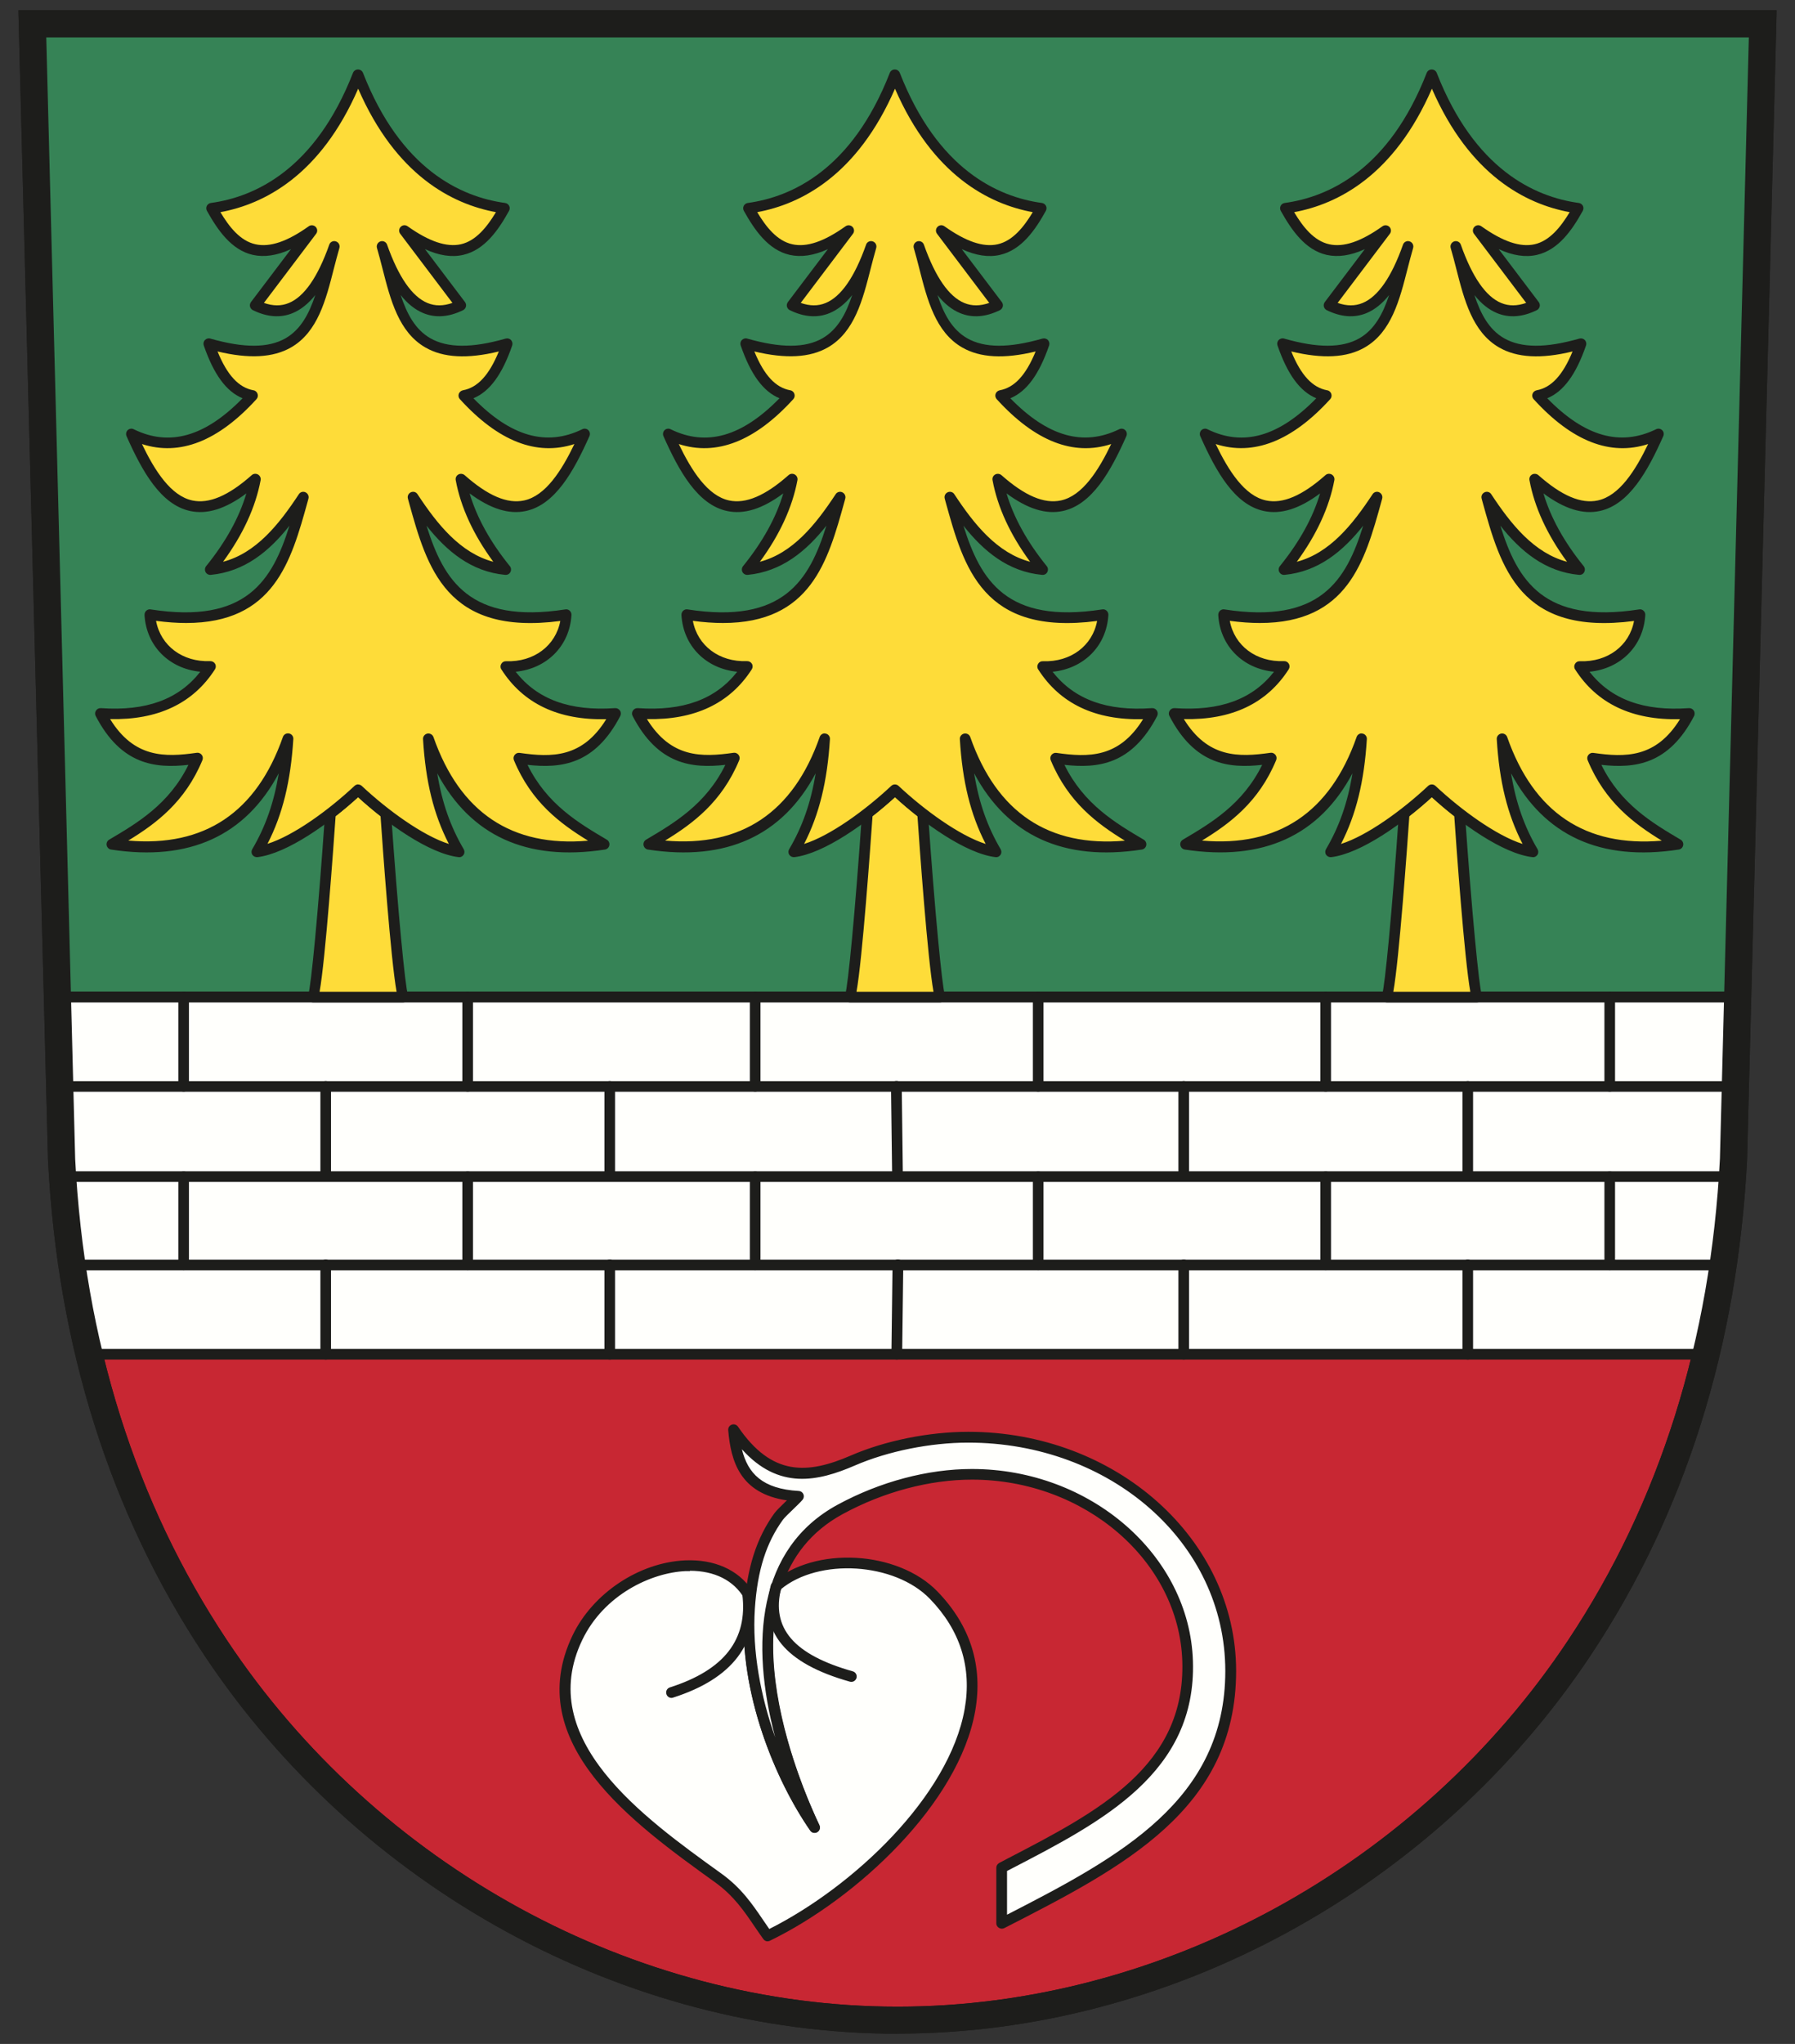 <?xml version="1.0" encoding="UTF-8"?><svg id="Vrstva_1" xmlns="http://www.w3.org/2000/svg" viewBox="0 0 175.75 200"><rect x="0" y="0" width="175.75" height="200" fill="#333333" stroke="none"/><defs><style>.cls-1{fill:#c82733;}.cls-1,.cls-2,.cls-3,.cls-4,.cls-5{stroke-width:0px;}.cls-1,.cls-3,.cls-4,.cls-5{fill-rule:evenodd;}.cls-2{fill:#1d1d1b;}.cls-3{fill:#fedc39;}.cls-4{fill:#368356;}.cls-5{fill:#fffffc;}</style></defs><path class="cls-1" d="M87.87,197.67c-24.72,0-51.11-12.89-66.79-36.48-8.5-12.79-14.09-28.8-15.06-47.76L3.16,2.33h169.42l-2.86,111.1c-.97,18.96-6.56,34.97-15.06,47.76-15.68,23.59-42.07,36.48-66.79,36.48Z"/><path class="cls-2" d="M87.87,199c-26.68,0-52.69-14.21-67.89-37.07-9.2-13.85-14.35-30.14-15.28-48.43L1.8,1h172.15l-.03,1.36-2.86,111.1c-.94,18.32-6.08,34.61-15.28,48.46-15.2,22.87-41.21,37.07-67.89,37.07ZM4.53,3.66l2.83,109.74c.91,17.77,5.9,33.61,14.84,47.06,14.71,22.14,39.88,35.89,65.68,35.89s50.97-13.75,65.68-35.89c8.94-13.45,13.93-29.29,14.84-47.09l2.83-109.71H4.53Z"/><polygon class="cls-4" points="5.63 97.56 3.16 2.33 172.59 2.33 169.96 97.56 5.63 97.56"/><path class="cls-2" d="M169.96,98.09H5.63c-.28,0-.52-.23-.52-.51L2.64,2.34c0-.14.05-.28.15-.38.1-.1.23-.16.38-.16h169.42c.14,0,.28.06.38.16s.15.24.15.38l-2.62,95.24c0,.28-.24.51-.52.51ZM6.14,97.04h163.31l2.59-94.19H3.7l2.44,94.19Z"/><polygon class="cls-5" points="5.63 97.56 169.96 97.56 169.57 115.13 166.95 132.51 8.64 132.51 6.02 115.12 5.63 97.56"/><path class="cls-2" d="M166.96,133.03H8.64c-.26,0-.48-.19-.52-.45l-2.62-17.38s0-.04,0-.07l-.39-17.56c0-.14.05-.28.15-.38.1-.1.23-.16.37-.16h164.33c.14,0,.28.06.37.16s.15.24.15.38l-.39,17.57s0,.04,0,.07l-2.62,17.38c-.04.26-.26.45-.52.45ZM9.09,131.99h157.41l2.55-16.9.38-17H6.17l.38,16.99,2.55,16.91Z"/><path class="cls-2" d="M169.56,106.83H6.04c-.29,0-.52-.23-.52-.52s.23-.52.52-.52h163.52c.29,0,.52.23.52.52s-.23.52-.52.52Z"/><path class="cls-2" d="M169.15,115.65H6.89c-.29,0-.52-.23-.52-.52s.23-.52.52-.52h162.26c.29,0,.52.23.52.52s-.23.52-.52.52Z"/><path class="cls-2" d="M168.75,124.3H6.84c-.29,0-.52-.23-.52-.52s.23-.52.52-.52h161.91c.29,0,.52.23.52.52s-.23.52-.52.52Z"/><path class="cls-2" d="M73.94,106.82c-.29,0-.52-.23-.52-.52v-8.74c0-.29.23-.52.52-.52s.52.23.52.52v8.74c0,.29-.23.52-.52.52Z"/><path class="cls-2" d="M45.79,106.82c-.29,0-.52-.23-.52-.52v-8.74c0-.29.23-.52.52-.52s.52.23.52.52v8.74c0,.29-.23.52-.52.52Z"/><path class="cls-2" d="M17.98,106.82c-.29,0-.52-.23-.52-.52v-8.74c0-.29.23-.52.52-.52s.52.23.52.52v8.74c0,.29-.23.52-.52.52Z"/><path class="cls-2" d="M31.89,115.56c-.29,0-.52-.23-.52-.52v-8.74c0-.29.23-.52.52-.52s.52.23.52.52v8.74c0,.29-.23.52-.52.52Z"/><path class="cls-2" d="M59.7,115.56c-.29,0-.52-.23-.52-.52v-8.74c0-.29.23-.52.52-.52s.52.23.52.52v8.74c0,.29-.23.52-.52.52Z"/><path class="cls-2" d="M17.98,124.3c-.29,0-.52-.23-.52-.52v-8.64c0-.29.23-.52.52-.52s.52.23.52.52v8.64c0,.29-.23.52-.52.52Z"/><path class="cls-2" d="M45.79,124.3c-.29,0-.52-.23-.52-.52v-8.64c0-.29.23-.52.52-.52s.52.23.52.52v8.64c0,.29-.23.52-.52.52Z"/><path class="cls-2" d="M73.94,124.3c-.29,0-.52-.23-.52-.52v-8.64c0-.29.23-.52.52-.52s.52.23.52.52v8.64c0,.29-.23.52-.52.52Z"/><path class="cls-2" d="M31.89,133.03c-.29,0-.52-.23-.52-.52v-8.74c0-.29.23-.52.52-.52s.52.23.52.52v8.74c0,.29-.23.52-.52.52Z"/><path class="cls-2" d="M59.7,133.03c-.29,0-.52-.23-.52-.52v-8.74c0-.29.23-.52.52-.52s.52.23.52.52v8.74c0,.29-.23.52-.52.52Z"/><path class="cls-2" d="M87.8,133.03h0c-.29,0-.52-.24-.52-.53l.11-8.74c0-.29.25-.53.53-.52.29,0,.52.24.52.53l-.11,8.74c0,.29-.24.52-.52.52Z"/><path class="cls-2" d="M87.87,115.56c-.29,0-.52-.23-.52-.52l-.11-8.74c0-.29.23-.53.52-.53.29-.02.53.23.53.52l.11,8.74c0,.29-.23.53-.52.53h0Z"/><path class="cls-2" d="M101.65,106.82c-.29,0-.52-.23-.52-.52v-8.74c0-.29.23-.52.52-.52s.52.23.52.52v8.74c0,.29-.23.52-.52.52Z"/><path class="cls-2" d="M129.8,106.82c-.29,0-.52-.23-.52-.52v-8.74c0-.29.23-.52.52-.52s.52.23.52.52v8.74c0,.29-.23.52-.52.52Z"/><path class="cls-2" d="M157.61,106.82c-.29,0-.52-.23-.52-.52v-8.74c0-.29.23-.52.52-.52s.52.23.52.52v8.74c0,.29-.23.52-.52.52Z"/><path class="cls-2" d="M143.71,115.56c-.29,0-.52-.23-.52-.52v-8.74c0-.29.23-.52.52-.52s.52.23.52.52v8.74c0,.29-.23.52-.52.52Z"/><path class="cls-2" d="M115.9,115.56c-.29,0-.52-.23-.52-.52v-8.74c0-.29.23-.52.52-.52s.52.23.52.52v8.74c0,.29-.23.52-.52.52Z"/><path class="cls-2" d="M157.61,124.3c-.29,0-.52-.23-.52-.52v-8.64c0-.29.23-.52.52-.52s.52.23.52.52v8.64c0,.29-.23.52-.52.52Z"/><path class="cls-2" d="M129.8,124.3c-.29,0-.52-.23-.52-.52v-8.64c0-.29.23-.52.52-.52s.52.23.52.52v8.64c0,.29-.23.52-.52.52Z"/><path class="cls-2" d="M101.65,124.3c-.29,0-.52-.23-.52-.52v-8.64c0-.29.23-.52.52-.52s.52.23.52.52v8.64c0,.29-.23.52-.52.52Z"/><path class="cls-2" d="M143.71,133.03c-.29,0-.52-.23-.52-.52v-8.74c0-.29.23-.52.52-.52s.52.23.52.52v8.74c0,.29-.23.52-.52.52Z"/><path class="cls-2" d="M115.9,133.03c-.29,0-.52-.23-.52-.52v-8.74c0-.29.23-.52.52-.52s.52.23.52.52v8.74c0,.29-.23.52-.52.52Z"/><path class="cls-3" d="M30.64,97.56c.31-.39,1.11-9.26,1.71-17.98.94-.73,1.86-1.51,2.7-2.3.84.79,1.76,1.57,2.7,2.3.6,8.71,1.4,17.59,1.71,17.98h-8.83Z"/><path class="cls-2" d="M39.47,98.09h-8.83c-.2,0-.39-.12-.47-.3-.08-.16-.07-.34.02-.49.26-.75.97-8.01,1.64-17.75.01-.15.08-.29.2-.38.92-.71,1.82-1.48,2.67-2.27.2-.19.52-.19.72,0,.84.79,1.74,1.55,2.67,2.27.12.09.19.23.2.38.67,9.74,1.39,17,1.64,17.75.09.15.09.33.02.49-.09.18-.27.3-.47.3ZM30.24,97.24s0,0,0,0c0,0,0,0,0,0ZM39.88,97.24s0,0,0,0c0,0,0,0,0,0ZM31.29,97.04h7.54c-.58-3.21-1.37-14.22-1.57-17.18-.76-.59-1.49-1.21-2.2-1.86-.7.64-1.44,1.27-2.2,1.86-.21,2.96-.99,13.98-1.57,17.18Z"/><path class="cls-3" d="M35.06,7.3c-3.4,8.69-8.9,12.32-14.32,13.06,1.95,3.51,4.33,6.09,9.79,2.21-1.84,2.43-3.68,4.86-5.51,7.29,3.45,1.68,5.92-.66,7.72-5.75-1.62,5.58-1.87,12.49-12.27,9.5.94,2.73,2.23,4.71,4.27,5.08-3.78,4.15-7.71,5.79-11.85,3.76,2.59,5.8,5.67,10.15,12.13,4.42-.55,2.95-2.02,5.89-4.41,8.84,4.04-.38,6.71-3.45,9.1-7.07-1.83,6.58-3.51,13.28-15.02,11.49.18,3.02,2.64,5.22,5.93,5.08-2.09,3.25-5.53,4.95-10.76,4.58,2.66,5.11,6.33,4.84,9.48,4.39-1.88,4.53-5.22,6.55-8.36,8.41,9.19,1.4,14.57-2.75,17.22-10.3-.24,3.81-.96,7.54-3.03,11.05,2.68-.32,6.82-3.16,9.91-6.06,3.09,2.89,7.23,5.74,9.91,6.06-2.07-3.51-2.8-7.24-3.03-11.05,2.65,7.56,8.03,11.71,17.22,10.3-3.14-1.85-6.48-3.88-8.36-8.41,3.14.45,6.81.72,9.48-4.39-5.23.37-8.67-1.33-10.76-4.58,3.28.13,5.75-2.06,5.93-5.08-11.52,1.79-13.19-4.92-15.02-11.49,2.38,3.63,5.05,6.69,9.1,7.07-2.39-2.95-3.86-5.89-4.41-8.84,6.46,5.73,9.54,1.38,12.13-4.42-4.15,2.03-8.07.39-11.85-3.76,2.04-.37,3.33-2.36,4.27-5.08-10.39,2.99-10.64-3.93-12.27-9.5,1.8,5.09,4.27,7.43,7.72,5.75-1.84-2.43-3.68-4.86-5.51-7.29,5.45,3.88,7.84,1.3,9.79-2.21-5.42-.74-10.92-4.36-14.32-13.06Z"/><path class="cls-2" d="M44.97,83.87s-.04,0-.06,0c-2.91-.34-7.04-3.3-9.85-5.87-2.81,2.56-6.94,5.52-9.85,5.87-.2.02-.39-.07-.5-.23-.11-.17-.11-.38-.01-.55,1.29-2.19,2.13-4.56,2.59-7.42-3.26,6.12-8.77,8.63-16.41,7.46-.22-.03-.39-.2-.44-.42-.04-.22.06-.44.25-.55,2.76-1.63,5.86-3.46,7.76-7.32-3.28.36-6.59,0-9.08-4.78-.09-.17-.08-.37.03-.53.1-.16.28-.25.48-.24,4.42.31,7.61-.85,9.73-3.56-3.04-.3-5.28-2.5-5.46-5.55,0-.16.05-.31.17-.42s.28-.16.43-.13c9.37,1.46,11.92-2.85,13.59-8.19-1.98,2.5-4.38,4.49-7.7,4.81-.21.02-.41-.09-.51-.27-.1-.19-.08-.41.05-.58,1.92-2.37,3.24-4.75,3.94-7.12-2.04,1.52-3.85,2.08-5.51,1.72-2.87-.62-4.69-3.88-6.22-7.32-.09-.2-.04-.44.11-.59.16-.15.4-.19.59-.09,3.5,1.72,6.99.73,10.66-3.03-1.6-.66-2.82-2.33-3.8-5.17-.06-.18-.02-.39.12-.53.14-.14.34-.2.52-.14,3.29.94,5.7.93,7.37-.03,1.49-.86,2.31-2.41,2.91-4.23-.68.85-1.42,1.44-2.22,1.77-1.19.49-2.5.39-3.89-.29-.14-.07-.24-.2-.28-.35-.04-.15,0-.31.09-.44l3.92-5.18c-1.38.63-2.62.81-3.74.56-2.11-.48-3.45-2.45-4.49-4.31-.08-.15-.09-.33-.01-.49.08-.15.23-.26.4-.28,4.3-.59,10.21-3.27,13.91-12.73.08-.2.27-.33.49-.33s.41.13.49.33c3.7,9.46,9.6,12.14,13.91,12.73.17.02.32.13.4.28.08.15.07.34-.01.49-1.03,1.86-2.38,3.83-4.49,4.31-1.12.26-2.36.07-3.74-.56l3.92,5.18c.09.12.13.29.09.44-.04.15-.14.28-.28.35-1.39.68-2.7.78-3.89.29-.8-.33-1.54-.91-2.22-1.77.6,1.83,1.42,3.38,2.91,4.23,1.68.96,4.09.97,7.37.03.19-.05.39,0,.52.14.13.14.18.35.12.53-.98,2.84-2.2,4.51-3.8,5.17,3.66,3.75,7.16,4.74,10.66,3.03.2-.1.44-.06.59.09.16.15.2.39.11.59-1.54,3.44-3.35,6.7-6.22,7.32-1.66.36-3.47-.21-5.51-1.72.7,2.36,2.02,4.75,3.94,7.12.13.16.15.39.05.58s-.3.29-.51.27c-3.32-.31-5.72-2.31-7.7-4.81,1.67,5.33,4.22,9.64,13.59,8.19.16-.03.32.02.43.13.12.11.18.26.17.42-.18,3.04-2.42,5.25-5.46,5.55,2.11,2.71,5.31,3.87,9.73,3.56.19-.01.37.08.48.24s.11.36.03.53c-2.49,4.78-5.8,5.14-9.08,4.78,1.9,3.86,5,5.69,7.76,7.32.19.11.29.33.25.55-.04.22-.22.39-.44.42-7.64,1.17-13.14-1.34-16.41-7.46.46,2.86,1.3,5.23,2.59,7.42.1.17.1.39-.01.55-.1.15-.26.24-.44.24ZM35.06,76.76c.13,0,.26.05.36.14,2.53,2.37,5.97,4.87,8.53,5.68-1.49-2.88-2.28-6.1-2.53-10.25-.02-.26.16-.49.42-.55.25-.05.51.09.6.34,2.59,7.39,7.68,10.79,15.14,10.14-2.73-1.67-5.56-3.77-7.26-7.87-.07-.17-.05-.37.07-.52.12-.15.3-.23.49-.2,3.13.45,6.13.51,8.48-3.3-4.68.12-8.13-1.52-10.27-4.87-.11-.16-.11-.37-.01-.54.1-.17.27-.27.48-.26,2.71.1,4.85-1.52,5.3-3.94-11.19,1.47-13.05-5.21-14.84-11.67l-.08-.3c-.07-.25.05-.51.29-.62.24-.11.51-.03.65.19,1.94,2.95,4.19,5.75,7.42,6.61-1.95-2.65-3.19-5.34-3.68-7.99-.04-.22.06-.44.26-.55.19-.11.44-.08.61.06,2.28,2.02,4.18,2.83,5.82,2.48,2.1-.45,3.67-2.9,4.93-5.52-3.7,1.2-7.46-.27-11.21-4.39-.13-.14-.17-.34-.11-.52.06-.18.22-.31.4-.35,1.44-.26,2.57-1.48,3.52-3.8-3.08.75-5.44.62-7.19-.39-2.61-1.5-3.42-4.66-4.2-7.72-.17-.67-.35-1.36-.54-2.01-.08-.27.07-.56.34-.65.27-.09.56.06.65.32,1.12,3.17,2.45,5.09,3.96,5.71.75.31,1.55.3,2.44-.01l-5.11-6.76c-.16-.21-.14-.5.04-.68.18-.19.47-.21.68-.06,2.11,1.5,3.82,2.07,5.22,1.76,1.48-.34,2.56-1.7,3.43-3.14-4.3-.79-9.8-3.61-13.49-12.08-3.69,8.47-9.19,11.29-13.49,12.08.86,1.44,1.94,2.81,3.43,3.14,1.41.32,3.12-.26,5.22-1.76.21-.15.5-.12.68.06.18.19.2.47.04.68l-5.11,6.76c.89.31,1.69.32,2.44.01,1.51-.62,2.84-2.54,3.96-5.71.09-.27.38-.41.65-.32.27.09.42.37.34.65-.19.66-.37,1.35-.54,2.01-.78,3.06-1.58,6.22-4.2,7.72-1.75,1-4.11,1.13-7.19.39.95,2.33,2.08,3.54,3.52,3.8.19.03.34.17.4.35.06.18.02.38-.11.52-3.74,4.11-7.51,5.59-11.21,4.39,1.26,2.62,2.83,5.07,4.93,5.52,1.64.35,3.54-.46,5.82-2.48.17-.15.41-.17.61-.06.19.11.3.33.26.55-.5,2.66-1.74,5.34-3.68,7.99,3.23-.85,5.47-3.65,7.42-6.61.14-.22.42-.3.65-.19.23.11.36.37.29.62l-.08.3c-1.62,5.85-3.3,11.87-11.9,11.87-.9,0-1.88-.07-2.94-.21.45,2.43,2.59,4.05,5.3,3.94.2,0,.38.09.48.26s.09.38-.01.54c-2.14,3.34-5.6,4.98-10.27,4.87,2.35,3.81,5.35,3.75,8.48,3.3.19-.03.37.05.49.2.12.15.14.35.07.52-1.7,4.1-4.53,6.2-7.26,7.87,7.46.65,12.55-2.75,15.14-10.14.09-.25.34-.39.6-.34.26.05.44.28.42.55-.26,4.15-1.05,7.37-2.53,10.25,2.57-.81,6-3.31,8.53-5.68.1-.09.23-.14.36-.14Z"/><path class="cls-3" d="M92.04,97.56c-.31-.39-1.11-9.26-1.71-17.98-.94-.73-1.86-1.51-2.7-2.3-.84.79-1.76,1.57-2.7,2.3-.6,8.71-1.4,17.59-1.71,17.98h8.83Z"/><path class="cls-2" d="M92.04,98.09h-8.83c-.2,0-.39-.12-.47-.3-.08-.16-.07-.34.02-.49.26-.75.97-8.01,1.64-17.75.01-.15.08-.29.2-.38.92-.71,1.82-1.48,2.67-2.27.2-.19.52-.19.72,0,.85.79,1.74,1.55,2.67,2.27.12.09.19.23.2.38.67,9.74,1.39,17,1.64,17.75.09.15.09.33.02.49-.09.18-.27.3-.47.3ZM82.8,97.24s0,0,0,0c0,0,0,0,0,0ZM92.45,97.24s0,0,0,0c0,0,0,0,0,0ZM83.86,97.04h7.54c-.58-3.21-1.37-14.22-1.57-17.18-.76-.59-1.49-1.21-2.2-1.86-.71.64-1.44,1.27-2.2,1.86-.21,2.96-.99,13.98-1.57,17.18Z"/><path class="cls-3" d="M87.63,7.3c3.4,8.69,8.9,12.32,14.32,13.06-1.95,3.51-4.33,6.09-9.79,2.21,1.84,2.43,3.68,4.86,5.51,7.29-3.45,1.68-5.92-.66-7.72-5.75,1.62,5.58,1.87,12.49,12.27,9.5-.94,2.73-2.23,4.71-4.27,5.08,3.78,4.15,7.71,5.79,11.85,3.76-2.59,5.8-5.67,10.15-12.13,4.42.55,2.95,2.02,5.89,4.41,8.84-4.04-.38-6.71-3.45-9.1-7.07,1.83,6.58,3.51,13.28,15.02,11.49-.18,3.02-2.64,5.22-5.93,5.08,2.09,3.25,5.53,4.95,10.76,4.58-2.66,5.11-6.33,4.84-9.48,4.39,1.88,4.53,5.22,6.55,8.36,8.41-9.19,1.4-14.57-2.75-17.22-10.3.24,3.81.96,7.54,3.03,11.05-2.68-.32-6.82-3.16-9.91-6.06-3.09,2.89-7.23,5.74-9.91,6.06,2.07-3.51,2.8-7.24,3.03-11.05-2.65,7.56-8.03,11.71-17.22,10.3,3.14-1.85,6.48-3.88,8.36-8.41-3.14.45-6.81.72-9.48-4.39,5.23.37,8.67-1.33,10.76-4.58-3.28.13-5.75-2.06-5.93-5.08,11.52,1.79,13.19-4.92,15.02-11.49-2.38,3.63-5.05,6.69-9.1,7.07,2.39-2.95,3.86-5.89,4.41-8.84-6.46,5.73-9.54,1.38-12.13-4.42,4.15,2.03,8.07.39,11.85-3.76-2.04-.37-3.33-2.36-4.27-5.08,10.39,2.99,10.64-3.93,12.27-9.5-1.8,5.09-4.27,7.43-7.72,5.75,1.84-2.43,3.68-4.86,5.51-7.29-5.45,3.88-7.84,1.3-9.79-2.21,5.42-.74,10.92-4.36,14.32-13.06Z"/><path class="cls-2" d="M97.54,83.87s-.04,0-.06,0c-2.91-.34-7.04-3.3-9.85-5.87-2.81,2.56-6.94,5.52-9.85,5.87-.2.02-.39-.07-.5-.23-.11-.17-.11-.38-.01-.55,1.29-2.19,2.13-4.56,2.59-7.42-3.26,6.12-8.77,8.63-16.41,7.46-.22-.03-.39-.2-.44-.42-.04-.22.06-.44.25-.55,2.76-1.63,5.86-3.46,7.76-7.32-3.28.36-6.59,0-9.08-4.78-.09-.17-.08-.37.03-.53.1-.16.28-.25.48-.24,4.42.31,7.61-.85,9.73-3.56-3.04-.3-5.28-2.5-5.46-5.55,0-.16.05-.31.17-.42.12-.11.28-.16.43-.13,9.38,1.46,11.93-2.85,13.59-8.19-1.98,2.5-4.38,4.49-7.7,4.81-.21.02-.41-.09-.51-.27s-.08-.41.05-.58c1.92-2.37,3.24-4.75,3.94-7.12-2.04,1.52-3.85,2.08-5.51,1.72-2.87-.62-4.69-3.88-6.22-7.32-.09-.2-.04-.44.11-.59.16-.15.4-.19.59-.09,3.5,1.72,6.99.73,10.66-3.03-1.6-.66-2.82-2.33-3.8-5.17-.06-.18-.02-.39.12-.53.14-.14.34-.2.52-.14,3.28.94,5.7.93,7.37-.03,1.49-.86,2.31-2.41,2.91-4.23-.68.85-1.42,1.44-2.22,1.77-1.19.49-2.5.39-3.89-.29-.14-.07-.24-.2-.28-.35-.04-.15,0-.31.09-.44l3.92-5.18c-1.38.63-2.62.81-3.74.56-2.11-.48-3.45-2.45-4.49-4.31-.08-.15-.09-.33-.01-.49.08-.15.23-.26.4-.28,4.3-.59,10.21-3.27,13.9-12.73.08-.2.27-.33.49-.33s.41.13.49.33c3.7,9.46,9.6,12.14,13.91,12.73.17.02.32.13.4.28s.07.34-.01.49c-1.03,1.86-2.38,3.83-4.49,4.31-1.12.26-2.36.07-3.74-.56l3.92,5.18c.09.12.13.29.09.44-.04.15-.14.28-.28.35-1.39.68-2.7.78-3.89.29-.8-.33-1.54-.91-2.22-1.77.6,1.83,1.42,3.38,2.91,4.23,1.68.96,4.09.97,7.37.03.19-.05.39,0,.53.14.13.14.18.35.12.53-.98,2.84-2.2,4.51-3.8,5.17,3.66,3.75,7.15,4.74,10.66,3.03.2-.1.44-.06.59.09.16.15.2.39.11.59-1.53,3.44-3.35,6.7-6.22,7.32-1.66.36-3.47-.21-5.51-1.72.7,2.36,2.02,4.75,3.94,7.12.13.16.15.39.05.58-.1.19-.29.29-.51.27-3.32-.31-5.72-2.31-7.7-4.81,1.67,5.33,4.21,9.64,13.59,8.19.16-.03.32.02.43.13.12.11.18.26.17.42-.18,3.04-2.42,5.25-5.46,5.55,2.11,2.71,5.31,3.88,9.73,3.56.2-.01.37.08.48.24.1.16.11.36.03.53-2.49,4.78-5.8,5.14-9.08,4.78,1.9,3.86,5,5.69,7.76,7.32.19.11.29.33.25.55s-.22.39-.44.42c-7.64,1.17-13.14-1.34-16.41-7.46.46,2.86,1.3,5.23,2.59,7.42.1.17.1.39-.01.55-.1.15-.26.24-.44.24ZM80.74,71.77s.07,0,.1.01c.26.05.44.28.42.55-.26,4.15-1.05,7.37-2.53,10.25,2.57-.81,6-3.31,8.53-5.68.2-.19.52-.19.72,0,2.53,2.37,5.97,4.87,8.53,5.68-1.49-2.88-2.28-6.1-2.53-10.25-.02-.26.16-.49.42-.55.26-.05.51.09.6.34,2.59,7.39,7.68,10.79,15.14,10.14-2.73-1.67-5.56-3.77-7.26-7.87-.07-.17-.05-.37.07-.52s.3-.23.49-.2c3.13.45,6.13.51,8.48-3.3-4.69.12-8.13-1.52-10.27-4.87-.11-.16-.11-.37-.01-.54.1-.17.26-.27.48-.26,2.72.1,4.85-1.52,5.3-3.94-11.2,1.47-13.05-5.21-14.84-11.67l-.08-.3c-.07-.25.05-.51.29-.62.23-.11.51-.03.65.19,1.94,2.95,4.19,5.75,7.42,6.61-1.95-2.65-3.19-5.34-3.68-7.99-.04-.22.06-.44.26-.55.19-.11.44-.08.61.06,2.28,2.02,4.18,2.83,5.82,2.48,2.1-.45,3.67-2.9,4.93-5.52-3.7,1.2-7.46-.27-11.21-4.39-.13-.14-.17-.34-.11-.52s.22-.31.4-.35c1.44-.26,2.57-1.48,3.52-3.8-3.08.75-5.44.62-7.19-.39-2.61-1.5-3.42-4.66-4.2-7.72-.17-.67-.35-1.36-.54-2.01-.08-.27.07-.56.34-.65.27-.09.56.06.65.32,1.12,3.17,2.45,5.09,3.96,5.71.75.31,1.55.3,2.44-.01l-5.11-6.76c-.16-.21-.14-.5.04-.68.18-.19.47-.21.68-.06,2.11,1.5,3.81,2.08,5.22,1.76,1.48-.34,2.56-1.7,3.43-3.14-4.3-.79-9.8-3.61-13.49-12.08-3.69,8.47-9.19,11.29-13.49,12.08.86,1.44,1.94,2.81,3.43,3.14,1.41.32,3.12-.26,5.22-1.76.21-.15.5-.12.68.06.18.19.2.47.04.68l-5.11,6.76c.89.31,1.69.32,2.44.01,1.51-.62,2.84-2.54,3.96-5.71.09-.27.38-.41.65-.32.27.09.42.37.34.65-.19.66-.37,1.35-.54,2.01-.78,3.06-1.58,6.22-4.2,7.72-1.75,1-4.11,1.13-7.19.39.95,2.33,2.08,3.54,3.52,3.8.19.03.34.17.4.35.06.18.02.38-.11.52-3.74,4.11-7.51,5.59-11.21,4.39,1.26,2.62,2.83,5.07,4.93,5.52,1.63.35,3.54-.46,5.82-2.48.17-.15.41-.17.61-.06.19.11.3.33.26.55-.5,2.66-1.73,5.34-3.68,7.99,3.23-.85,5.47-3.65,7.42-6.61.14-.22.42-.3.65-.19.23.11.36.37.29.62l-.08.3c-1.62,5.85-3.3,11.87-11.9,11.87-.9,0-1.88-.07-2.94-.21.45,2.43,2.59,4.05,5.3,3.94.2,0,.38.09.48.26s.09.38-.01.54c-2.14,3.34-5.6,4.98-10.27,4.87,2.35,3.81,5.35,3.75,8.48,3.3.19-.03.37.05.49.2.12.15.14.35.07.52-1.7,4.1-4.53,6.2-7.26,7.87,7.46.66,12.55-2.75,15.14-10.14.07-.21.28-.35.49-.35Z"/><path class="cls-3" d="M135.78,97.56c.31-.39,1.11-9.26,1.71-17.98.94-.73,1.86-1.51,2.7-2.3.84.79,1.76,1.57,2.7,2.3.6,8.71,1.4,17.59,1.71,17.98h-8.83Z"/><path class="cls-2" d="M144.61,98.09h-8.83c-.2,0-.39-.12-.47-.3-.08-.16-.07-.34.02-.49.26-.75.97-8.01,1.64-17.75.01-.15.08-.29.2-.38.92-.71,1.82-1.48,2.67-2.27.2-.19.52-.19.72,0,.85.79,1.74,1.55,2.67,2.27.12.09.19.23.2.38.67,9.74,1.39,17,1.64,17.75.09.15.09.33.02.49-.09.18-.27.3-.47.3ZM145.01,97.24s0,0,0,0c0,0,0,0,0,0ZM135.37,97.24s0,0,0,0c0,0,0,0,0,0ZM136.42,97.04h7.54c-.58-3.21-1.37-14.22-1.57-17.18-.76-.59-1.49-1.21-2.2-1.86-.7.64-1.44,1.27-2.2,1.86-.21,2.96-.99,13.98-1.57,17.18Z"/><path class="cls-3" d="M140.19,7.3c-3.4,8.69-8.9,12.32-14.32,13.06,1.95,3.51,4.33,6.09,9.79,2.21-1.84,2.43-3.68,4.86-5.51,7.29,3.45,1.68,5.92-.66,7.72-5.75-1.62,5.58-1.87,12.49-12.27,9.5.94,2.73,2.23,4.71,4.27,5.08-3.78,4.15-7.71,5.79-11.85,3.76,2.59,5.8,5.67,10.15,12.13,4.42-.55,2.95-2.02,5.89-4.41,8.84,4.04-.38,6.71-3.45,9.1-7.07-1.83,6.58-3.51,13.28-15.02,11.49.18,3.02,2.64,5.22,5.93,5.08-2.09,3.25-5.53,4.95-10.76,4.58,2.66,5.11,6.33,4.84,9.48,4.39-1.88,4.53-5.22,6.55-8.36,8.41,9.19,1.4,14.57-2.75,17.22-10.3-.24,3.81-.96,7.54-3.03,11.05,2.68-.32,6.82-3.16,9.91-6.06,3.09,2.89,7.23,5.74,9.91,6.06-2.07-3.51-2.8-7.24-3.03-11.05,2.65,7.56,8.03,11.71,17.22,10.3-3.14-1.85-6.48-3.88-8.36-8.41,3.14.45,6.81.72,9.48-4.39-5.23.37-8.67-1.33-10.76-4.58,3.28.13,5.75-2.06,5.93-5.08-11.52,1.79-13.19-4.92-15.02-11.49,2.38,3.63,5.05,6.69,9.1,7.07-2.39-2.95-3.86-5.89-4.41-8.84,6.46,5.73,9.54,1.38,12.13-4.42-4.15,2.03-8.07.39-11.85-3.76,2.04-.37,3.33-2.36,4.27-5.08-10.39,2.99-10.64-3.93-12.27-9.5,1.8,5.09,4.27,7.43,7.72,5.75-1.84-2.43-3.68-4.86-5.51-7.29,5.45,3.88,7.84,1.3,9.79-2.21-5.42-.74-10.92-4.36-14.32-13.06Z"/><path class="cls-2" d="M150.1,83.87s-.04,0-.06,0c-2.91-.34-7.04-3.3-9.85-5.87-2.81,2.56-6.94,5.52-9.85,5.87-.2.02-.39-.07-.5-.23-.11-.17-.11-.38-.01-.55,1.29-2.19,2.13-4.56,2.59-7.42-3.26,6.12-8.77,8.62-16.41,7.46-.22-.03-.39-.2-.44-.42s.06-.44.25-.55c2.76-1.63,5.86-3.46,7.76-7.32-3.28.36-6.59,0-9.08-4.78-.09-.17-.08-.37.03-.53.1-.16.28-.25.48-.24,4.42.31,7.61-.85,9.73-3.56-3.04-.3-5.28-2.5-5.46-5.55,0-.16.05-.31.17-.42.12-.11.28-.16.43-.13,9.38,1.46,11.93-2.85,13.59-8.19-1.98,2.5-4.38,4.49-7.7,4.81-.22.02-.41-.09-.51-.27-.1-.19-.08-.41.05-.58,1.92-2.37,3.24-4.75,3.94-7.12-2.04,1.52-3.85,2.08-5.51,1.72-2.87-.62-4.69-3.88-6.22-7.32-.09-.2-.04-.44.11-.59.16-.15.4-.19.59-.09,3.5,1.72,6.99.73,10.66-3.03-1.6-.66-2.82-2.33-3.8-5.17-.06-.18-.02-.39.12-.53.13-.14.34-.2.53-.14,3.28.94,5.7.93,7.37-.03,1.49-.86,2.31-2.41,2.91-4.23-.68.85-1.42,1.44-2.22,1.77-1.19.49-2.5.39-3.89-.29-.14-.07-.24-.2-.28-.35-.04-.15,0-.31.09-.44l3.92-5.18c-1.38.63-2.62.81-3.74.56-2.11-.48-3.45-2.45-4.49-4.31-.08-.15-.09-.33-.01-.49s.23-.26.4-.28c4.3-.59,10.21-3.27,13.9-12.73.08-.2.27-.33.49-.33s.41.13.49.33c3.7,9.46,9.6,12.14,13.91,12.73.17.02.32.13.4.28s.07.34-.01.49c-1.03,1.86-2.38,3.83-4.49,4.31-1.12.26-2.36.07-3.74-.56l3.92,5.18c.09.12.13.29.09.44-.04.15-.14.28-.28.35-1.39.68-2.7.78-3.89.29-.8-.33-1.54-.91-2.22-1.77.6,1.83,1.42,3.38,2.91,4.23,1.68.96,4.09.97,7.37.03.19-.05.39,0,.53.14.13.14.18.35.12.53-.98,2.84-2.2,4.51-3.8,5.17,3.66,3.75,7.15,4.74,10.66,3.03.2-.1.43-.06.59.09.16.15.2.39.11.59-1.53,3.44-3.35,6.7-6.22,7.32-1.66.36-3.47-.21-5.51-1.72.7,2.36,2.02,4.75,3.94,7.12.13.16.15.39.05.58-.1.19-.29.29-.51.27-3.32-.31-5.72-2.31-7.7-4.81,1.67,5.33,4.21,9.64,13.59,8.19.16-.03.32.02.43.13.12.11.18.26.17.42-.18,3.04-2.42,5.25-5.46,5.55,2.11,2.71,5.31,3.88,9.73,3.56.2-.01.37.08.48.24.1.16.11.36.03.53-2.49,4.78-5.8,5.14-9.08,4.78,1.9,3.86,5,5.69,7.76,7.32.19.11.29.33.25.55s-.22.39-.44.42c-7.64,1.17-13.14-1.34-16.41-7.46.46,2.86,1.3,5.23,2.59,7.42.1.17.1.39-.01.55-.1.15-.26.24-.44.24ZM133.31,71.77s.07,0,.1.01c.26.05.44.28.42.55-.26,4.15-1.05,7.37-2.53,10.25,2.56-.81,6-3.31,8.53-5.68.2-.19.52-.19.72,0,2.53,2.37,5.97,4.87,8.53,5.68-1.49-2.88-2.28-6.1-2.53-10.25-.02-.26.16-.49.42-.55.26-.05.51.09.6.34,2.59,7.39,7.68,10.79,15.14,10.14-2.73-1.67-5.56-3.77-7.26-7.87-.07-.17-.05-.37.07-.52.12-.15.3-.23.49-.2,3.13.45,6.13.51,8.48-3.3-4.69.12-8.13-1.52-10.27-4.87-.11-.16-.11-.37-.01-.54.1-.17.27-.27.48-.26,2.72.1,4.85-1.52,5.3-3.94-11.19,1.47-13.05-5.21-14.84-11.67l-.08-.3c-.07-.25.05-.51.29-.62.23-.11.51-.03.65.19,1.94,2.95,4.19,5.75,7.42,6.61-1.95-2.65-3.19-5.34-3.68-7.99-.04-.22.06-.44.26-.55.19-.11.44-.08.61.06,2.28,2.02,4.18,2.83,5.82,2.48,2.1-.45,3.67-2.9,4.93-5.52-3.7,1.2-7.46-.27-11.21-4.39-.13-.14-.17-.34-.11-.52s.22-.31.4-.35c1.44-.26,2.57-1.48,3.52-3.8-3.08.75-5.44.62-7.19-.39-2.61-1.5-3.42-4.66-4.2-7.72-.17-.67-.35-1.36-.54-2.01-.08-.27.07-.56.34-.65.27-.09.56.06.65.32,1.12,3.17,2.45,5.09,3.96,5.71.75.31,1.55.3,2.44-.01l-5.11-6.76c-.16-.21-.14-.5.04-.68.18-.19.47-.21.68-.06,2.11,1.5,3.81,2.08,5.22,1.76,1.48-.34,2.56-1.7,3.43-3.14-4.3-.79-9.8-3.61-13.49-12.08-3.69,8.47-9.19,11.29-13.49,12.08.86,1.44,1.94,2.81,3.43,3.14,1.41.32,3.12-.26,5.22-1.76.21-.15.5-.12.68.06.18.19.2.47.04.68l-5.11,6.76c.89.31,1.69.32,2.44.01,1.51-.62,2.84-2.54,3.96-5.71.09-.27.39-.41.65-.32.27.09.42.37.34.65-.19.66-.37,1.35-.54,2.01-.78,3.06-1.58,6.22-4.2,7.72-1.75,1.01-4.11,1.13-7.19.39.95,2.33,2.08,3.54,3.52,3.8.19.03.34.17.4.35s.02.38-.11.52c-3.74,4.11-7.51,5.58-11.21,4.39,1.26,2.62,2.83,5.07,4.93,5.52,1.64.35,3.54-.46,5.82-2.48.17-.15.41-.17.61-.06.19.11.3.33.26.55-.5,2.66-1.74,5.34-3.68,7.99,3.23-.85,5.47-3.65,7.42-6.61.14-.22.42-.3.65-.19.23.11.36.37.29.62l-.08.3c-1.62,5.85-3.3,11.87-11.9,11.87-.9,0-1.88-.07-2.94-.21.45,2.43,2.59,4.05,5.3,3.94.21-.01.38.09.48.26.1.17.09.38-.01.54-2.14,3.34-5.58,4.98-10.27,4.87,2.35,3.81,5.35,3.75,8.48,3.3.19-.03.37.05.49.2s.14.35.07.52c-1.7,4.1-4.53,6.2-7.26,7.87,7.46.66,12.55-2.75,15.14-10.14.07-.21.28-.35.49-.35Z"/><path class="cls-5" d="M73.31,156.11c-3.16-5.33-13.35-2.98-16.77,4.14-4.81,10.03,5.73,17.72,13.78,23.51,2.43,1.75,3.49,3.82,4.84,5.68,11.49-5.58,27.35-21.86,16.27-33.33-3.53-3.66-11.38-4.42-15.45-.86-2.45,7.61.99,17.72,3.78,23.58-3.63-5.24-6.88-13.77-6.36-21.47.03-.43.07-.86.11-1.28l-.19.03Z"/><path class="cls-2" d="M75.16,189.96c-.16,0-.32-.08-.42-.22-.3-.41-.58-.83-.87-1.25-1-1.47-2.03-3-3.86-4.31-8.01-5.76-18.99-13.65-13.95-24.16,1.98-4.12,6.51-7.14,11.03-7.34,2.84-.12,5.18.92,6.49,2.87.1.02.2.06.28.14.12.11.18.28.16.44-.05.42-.08.83-.11,1.26-.29,4.3.63,8.88,2.12,12.95-1.31-4.73-2.11-10.43-.55-15.26.03-.09.08-.17.15-.23,4.11-3.59,12.27-3.15,16.17.89,3.22,3.34,4.46,7.27,3.68,11.69-1.6,9.03-11.55,18.32-20.1,22.47-.07.04-.15.05-.23.05ZM67.56,153.73c-.14,0-.28,0-.42,0-3.39.15-8.01,2.32-10.13,6.74-4.66,9.71,5.9,17.31,13.61,22.85,1.98,1.42,3.06,3.03,4.11,4.57.2.29.39.58.59.86,8.22-4.13,17.61-12.96,19.13-21.52.72-4.07-.42-7.7-3.4-10.78-3.45-3.57-10.91-4.03-14.62-.92-2.63,8.46,2.23,19.77,3.79,23.05.12.25.03.54-.21.68s-.54.07-.69-.16c-3.33-4.8-7.02-13.4-6.46-21.8.02-.28.04-.56.07-.84-.03-.03-.05-.06-.08-.1-1.02-1.72-2.89-2.66-5.3-2.66Z"/><path class="cls-5" d="M120.49,163.5c0-12.63-11.51-22.87-25.7-22.87-3.82,0-8.07.88-11.29,2.28-4.33,1.88-8.14,2.2-11.69-3,.3,3.6,1.51,6.24,6.36,6.5-.35.43-1.6,1.53-1.93,1.97-1.94,2.68-2.64,5.73-2.86,8.99-.52,7.7,2.73,16.23,6.36,21.47-3.91-8.23-9.12-24.84,2.52-31.15,3.81-2.06,8.44-3.43,12.89-3.43,11.34,0,20.8,8.19,21.12,18.28.34,10.9-8.96,15.41-18.21,20.22v5.44c11.48-5.88,22.42-11.47,22.42-24.7Z"/><path class="cls-2" d="M98.08,188.72c-.09,0-.19-.03-.27-.08-.16-.09-.26-.26-.26-.44v-5.44c0-.2.11-.37.28-.47l.78-.41c8.99-4.66,17.47-9.07,17.15-19.33-.31-9.8-9.55-17.77-20.59-17.77-4.15,0-8.64,1.19-12.64,3.36-12.7,6.88-4.14,26.58-2.3,30.46.12.25.03.54-.21.68s-.54.07-.69-.16c-3.33-4.8-7.02-13.4-6.46-21.8.26-3.89,1.2-6.83,2.96-9.26.21-.28.64-.69,1.09-1.13.04-.04.08-.08.13-.12-4.59-.67-5.49-3.82-5.75-6.87-.02-.24.12-.46.35-.54.22-.08.47,0,.61.2,3.32,4.88,6.82,4.65,11.05,2.82,3.34-1.45,7.64-2.32,11.5-2.32,14.46,0,26.22,10.5,26.22,23.4,0,13.55-11.02,19.19-22.69,25.16-.08.04-.16.06-.25.06ZM98.6,183.08v4.27c11.1-5.69,21.37-11.22,21.37-23.84s-11.29-22.35-25.17-22.35c-3.72,0-7.86.84-11.08,2.23-3.65,1.58-7.48,2.42-11.08-1.58.58,2.36,2,3.88,5.57,4.08.2.01.37.13.45.31.08.18.05.39-.07.54-.19.23-.56.58-.95.96-.39.37-.82.79-.98,1-1.65,2.28-2.5,4.97-2.75,8.7-.28,4.17.58,8.61,1.99,12.6-2.47-9.27-1.75-18.5,6.12-22.77,4.15-2.25,8.82-3.49,13.14-3.49,11.6,0,21.31,8.43,21.64,18.79.35,10.92-8.83,15.69-17.71,20.29l-.5.26Z"/><path class="cls-2" d="M65.75,166.14c-.22,0-.43-.14-.5-.37-.09-.28.06-.57.34-.66,5.32-1.7,7.64-4.68,7.09-9.11-.04-.29.17-.55.45-.58.29-.04.55.17.58.45.62,4.95-2.01,8.39-7.81,10.24-.05.02-.11.03-.16.03ZM83.35,164.57s-.09,0-.14-.02c-6.36-1.79-8.89-4.87-7.74-9.43.07-.28.36-.45.64-.38.28.07.45.36.38.64-1,3.94,1.23,6.53,7.01,8.16.28.08.44.37.36.65-.07.23-.28.38-.5.38Z"/><path class="cls-2" d="M87.87,199c-26.68,0-52.69-14.21-67.89-37.07-9.2-13.85-14.35-30.14-15.28-48.43L1.8,1h172.15l-.03,1.36-2.86,111.1c-.94,18.32-6.08,34.61-15.28,48.46-15.2,22.87-41.21,37.07-67.89,37.07ZM4.53,3.66l2.83,109.74c.91,17.77,5.9,33.61,14.84,47.06,14.71,22.14,39.88,35.89,65.68,35.89s50.97-13.75,65.68-35.89c8.94-13.45,13.93-29.29,14.84-47.09l2.83-109.71H4.53Z"/></svg>